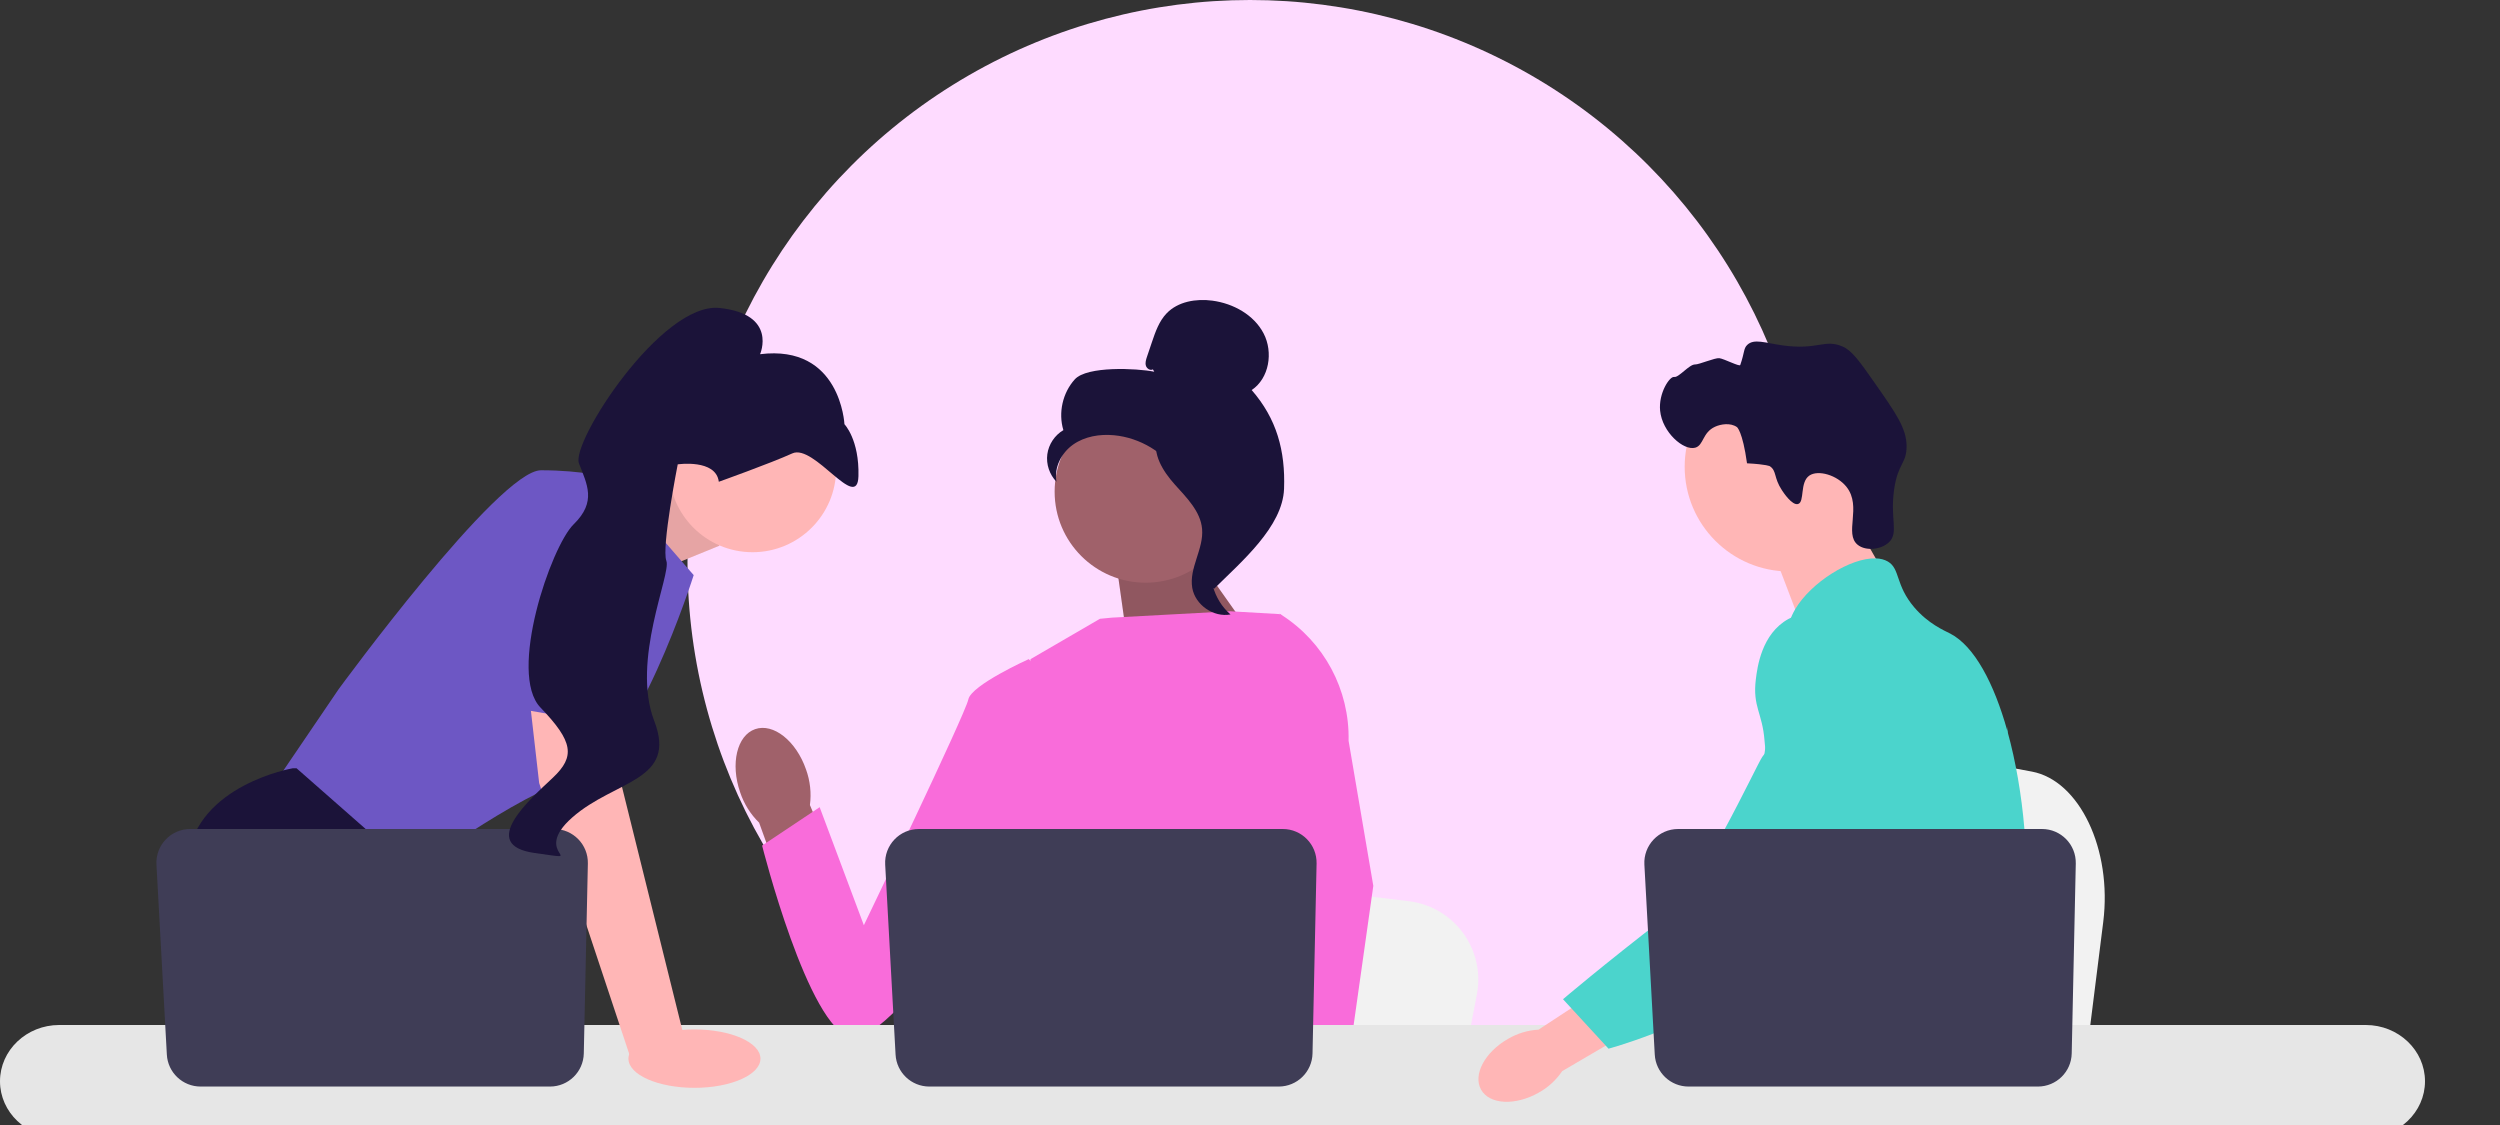 <svg width="400" height="180" viewBox="0 0 400 180" fill="none" xmlns="http://www.w3.org/2000/svg">
<rect x="0" y="0" width="400" height="180" fill="#333333" stroke="none"/>
<g clip-path="url(#clip0_907_455)">
<circle cx="200" cy="90" r="90" fill="#FEDBFF"/>
<path d="M336.518 147.514L335.415 156.298L332.677 178.115H277.677C278.106 173.225 278.693 166.187 279.321 158.589C279.383 157.83 279.447 157.066 279.509 156.298C281.082 137.198 282.803 115.584 282.803 115.584L290.034 116.931L304.063 119.54L309.78 120.602L325.088 123.453C332.72 124.871 337.97 135.922 336.518 147.514V147.514Z" fill="#F2F2F2"/>
<path d="M294.915 80.24L301.679 92.076L288.679 101.288L283.134 86.74L294.915 80.24Z" fill="#FFB6B6"/>
<path d="M286.305 91.437C295.559 91.437 303.06 83.935 303.06 74.681C303.06 65.427 295.559 57.925 286.305 57.925C277.051 57.925 269.549 65.427 269.549 74.681C269.549 83.935 277.051 91.437 286.305 91.437Z" fill="#FFB6B6"/>
<path d="M285.102 78.427C283.771 76.402 284.293 75.343 283.18 74.599C283.18 74.599 282.731 74.3 279.523 74.129C278.805 68.96 277.909 68.333 277.909 68.333C276.875 67.61 275.342 67.845 274.388 68.287C272.37 69.222 272.604 71.24 271.246 71.627C269.369 72.16 265.954 69.152 265.618 65.708C265.344 62.898 267.154 60.17 267.872 60.314C268.583 60.457 270.288 58.282 271.208 58.315C271.836 58.338 274.404 57.222 275.094 57.309C275.849 57.405 278.336 58.703 278.439 58.406C279.159 56.346 278.948 55.774 279.559 55.184C280.642 54.14 282.413 54.867 285.192 55.258C290.91 56.061 291.908 54.176 294.838 55.454C296.318 56.099 297.557 57.84 299.974 61.296C303.353 66.128 305.043 68.544 305.054 71.363C305.065 74.237 303.673 74.054 303.062 78.309C302.382 83.045 303.828 85.211 302.248 86.75C301.027 87.939 298.546 88.221 297.242 87.177C295.01 85.391 297.931 81.079 295.461 77.928C293.945 75.995 290.895 75.134 289.499 76.09C287.919 77.171 288.789 80.343 287.679 80.644C286.728 80.902 285.334 78.78 285.102 78.427L285.102 78.427Z" fill="#1B1339"/>
<path d="M324.133 144.42C323.666 152.411 321.81 154.934 321.159 164.372C321.017 166.444 320.932 168.849 320.932 171.717C320.932 172.448 320.936 173.155 320.936 173.846C320.936 175.316 320.908 176.706 320.737 178.115C320.607 179.241 320.384 180.374 320.014 181.569H283.926C283.922 181.561 283.922 181.552 283.918 181.544C283.707 180.626 283.573 179.749 283.471 178.908C283.439 178.64 283.41 178.376 283.386 178.115C283.353 177.811 283.325 177.51 283.296 177.214C283.187 176.031 283.077 174.914 282.817 173.846C282.468 172.371 281.834 170.982 280.534 169.641C280.002 169.092 279.47 168.666 278.949 168.292C278.848 168.223 278.75 168.154 278.649 168.085C277.211 167.098 275.85 166.387 274.671 164.372C274.651 164.343 274.635 164.311 274.619 164.282C274.416 163.929 273.887 163.003 273.505 161.768C273.103 160.484 272.86 158.871 273.298 157.222C274.343 153.313 278.21 152.923 281.371 148.975C281.712 148.548 282.049 148.077 282.37 147.553C283.8 145.229 284.186 143.181 284.641 140.748C284.714 140.354 284.779 139.964 284.832 139.586C284.873 139.302 284.909 139.021 284.938 138.745C285.189 136.425 285.068 134.426 284.771 132.639C283.804 126.785 280.952 123.161 282.967 117.908C283.601 116.259 284.499 115.019 285.405 113.959C287.322 111.712 289.293 110.254 288.952 107.353C288.606 104.428 286.388 104.026 286.14 101.471C286.014 100.179 286.437 98.818 287.229 97.481V97.477C289.764 93.175 296.094 89.214 300.115 89.34C300.859 89.36 301.517 89.527 302.065 89.848C304.052 91.018 303.223 93.573 306.266 97.156C308.529 99.817 311.088 100.882 312.06 101.385C315.907 103.392 319.035 109.312 321.159 116.88C321.176 116.937 321.192 116.994 321.208 117.055C322.521 121.796 323.447 127.179 323.906 132.639C324.101 134.95 324.215 137.274 324.239 139.574C324.26 141.41 324.219 143.003 324.133 144.42Z" fill="#4BD4CC"/>
<path d="M297.109 171.798L296.374 173.846L295.911 175.129L294.838 178.115L293.595 181.569H285.604L286.944 178.115L287.566 176.507L288.598 173.846L290.329 169.377L297.109 171.798Z" fill="#FFB6B6"/>
<path d="M321.286 116.181C321.265 116.446 321.237 116.738 321.208 117.055C320.892 120.281 320.144 126.054 319.051 132.639C318.474 136.112 317.8 139.814 317.04 143.49C315.407 151.424 313.376 159.237 311.08 164.372C310.67 165.298 310.248 166.135 309.817 166.874C309.488 167.439 309.142 167.996 308.781 168.544C307.611 170.344 306.299 172.05 304.938 173.643C304.885 173.712 304.824 173.777 304.763 173.846C304.544 174.106 304.316 174.362 304.089 174.618C302.975 175.873 301.838 177.043 300.737 178.116C299.396 179.424 298.104 180.582 296.947 181.569H283.971L283.918 181.544L282.049 180.716C282.049 180.716 282.581 180.09 283.471 178.908C283.654 178.668 283.849 178.404 284.06 178.116C284.32 177.762 284.601 177.372 284.901 176.95C285.527 176.064 286.238 175.024 287.001 173.846C288.48 171.567 290.166 168.763 291.868 165.518C292.064 165.14 292.262 164.758 292.462 164.372C292.465 164.36 292.474 164.347 292.478 164.335C292.815 163.677 293.148 162.999 293.481 162.308C296.305 156.433 297.113 151.558 297.345 149.978C297.67 147.744 298.121 144.619 297.999 141.183C297.917 138.916 297.589 136.519 296.805 134.138V134.134C296.642 133.634 296.459 133.135 296.252 132.639C295.882 131.749 295.443 130.872 294.923 130.006C292.628 126.196 290.763 126.037 289.28 121.885C288.842 120.654 287.846 117.876 288.151 114.942V114.938C288.188 114.577 288.249 114.211 288.33 113.845V113.841C288.35 113.74 288.379 113.634 288.407 113.533C288.639 112.635 289.021 111.745 289.601 110.9C290.735 109.259 292.283 108.284 293.668 107.703L293.672 107.699C295.273 107.033 296.654 106.89 296.922 106.866C302.858 106.338 307.461 111.327 309.975 114.053C310.946 115.105 311.836 115.987 312.649 116.705C318.974 122.353 320.709 118.745 321.159 116.88C321.229 116.592 321.265 116.344 321.286 116.181V116.181Z" fill="#4BD4CC"/>
<path d="M321.306 115.97C321.306 115.99 321.302 116.059 321.286 116.173C321.294 116.112 321.298 116.051 321.302 115.994C321.302 115.982 321.302 115.974 321.306 115.97Z" fill="#4BD4CC"/>
<path d="M95.499 81.019L109.224 75.243L115.111 87.311L100.688 93.198L95.499 81.019Z" fill="#FFB6B6"/>
<path opacity="0.1" d="M95.499 81.019L109.224 75.243L115.111 87.311L100.688 93.198L95.499 81.019Z" fill="black"/>
<path d="M97.45 76.42L110.99 92.02C110.99 92.02 101.571 121.749 92.152 124.398C82.733 127.047 65.367 139.998 65.367 139.998L43.585 125.87L54.182 110.27C54.182 110.27 79.79 75.243 86.559 75.243C93.329 75.243 97.45 76.42 97.45 76.42V76.42Z" fill="#6D57C4"/>
<path d="M79.157 178.116H47.638L45.646 175.452L37.51 164.576L35.638 162.074C35.638 162.074 28.574 149.123 30.045 137.349C31.517 125.575 46.823 122.926 46.823 122.926H47.453L66.191 139.392L65.072 154.715L71.006 164.576L79.157 178.116Z" fill="#1B1339"/>
<path d="M54.093 178.116H45.646V165.606L54.093 178.116Z" fill="#1B1339"/>
<path d="M236.298 159.125L235.247 164.576L232.639 178.116H180.249C180.658 175.081 181.217 170.713 181.815 165.998C181.874 165.527 181.936 165.053 181.994 164.576C183.493 152.723 185.132 139.31 185.132 139.31L192.02 140.146L205.383 141.764L210.828 142.424L225.41 144.193C232.68 145.073 237.681 151.931 236.298 159.125H236.298Z" fill="#F2F2F2"/>
<path d="M310.44 178.116H282.024C282.457 177.606 282.701 177.312 282.701 177.312L291.22 175.905L308.771 173.009C308.771 173.009 309.572 175.078 310.44 178.116V178.116Z" fill="#1B1339"/>
<path d="M189.908 86.906L202.265 104.382L180.709 105.026L178.396 88.602L189.908 86.906Z" fill="#A0616A"/>
<path opacity="0.1" d="M189.908 86.906L202.265 104.382L180.709 105.026L178.396 88.602L189.908 86.906Z" fill="black"/>
<path d="M128.965 123.116C127.38 118.542 123.734 115.652 120.823 116.662C117.912 117.671 116.839 122.197 118.426 126.773C119.034 128.609 120.074 130.273 121.458 131.625L128.421 150.921L137.406 147.46L129.588 128.806C129.838 126.886 129.624 124.935 128.965 123.116Z" fill="#A0616A"/>
<path d="M212.614 114.21L212.597 132.021L210.94 138.6L207.532 152.131L205.05 164.576L203.202 173.847L202.543 177.159C202.045 177.491 201.551 177.809 201.056 178.115H158.002C155.556 176.647 154.188 175.505 154.188 175.505C154.188 175.505 154.865 174.869 155.639 173.847C156.946 172.123 158.526 169.297 157.558 166.598C157.355 166.033 157.302 165.344 157.364 164.576C157.758 159.507 163.074 150.936 163.074 150.936L161.973 138.214L161.49 132.639L164.894 105.456L175.988 99.007L177.903 98.822L196.809 97.801L204.623 98.251L204.979 98.348L212.614 114.21V114.21Z" fill="#F96CDA"/>
<path d="M213.454 178.116H204.035L203.62 173.848L203.611 173.762L206.278 173.58L213.216 173.106L213.336 175.661L213.43 177.621L213.454 178.116Z" fill="#FFB6B6"/>
<path d="M215.773 118.517L219.729 141.732L216.5 164.576L215.997 168.131L215.108 174.41L214.834 176.341L214.843 176.55L214.911 178.116H203.726L203.314 173.848L203.278 173.465L202.437 164.723L202.422 164.576L200.635 146.038L204.138 132.639L204.397 131.653V131.65L205.921 108.709L204.741 98.284L204.729 98.186C204.752 98.201 204.773 98.216 204.797 98.231C204.858 98.269 204.92 98.307 204.979 98.348C211.855 102.711 215.952 110.364 215.773 118.517Z" fill="#F96CDA"/>
<path d="M168.901 109.905L164.6 105.457C164.6 105.457 155.392 109.608 154.933 111.91C154.474 114.213 138.217 148.037 138.217 148.037L131.144 129.147L121.938 135.294C121.938 135.294 129.325 164.622 136.234 165.999C143.143 167.376 166.298 131.286 166.298 131.286L168.901 109.905H168.901Z" fill="#F96CDA"/>
<path d="M378.524 164H9.472C4.248 164 0 168.04 0 173.002C0 177.964 4.248 182 9.472 182H378.524C383.748 182 388 177.965 388 173.002C388 168.039 383.748 164 378.524 164Z" fill="#E6E6E6"/>
<path d="M210.654 138.165L210.003 168.554C209.94 171.496 207.537 173.848 204.595 173.848H148.692C145.82 173.848 143.448 171.602 143.291 168.734L141.63 138.344C141.46 135.245 143.927 132.64 147.031 132.64H205.246C208.279 132.64 210.719 135.133 210.654 138.165Z" fill="#3F3D56"/>
<path d="M120.409 88.354C127.796 88.354 133.784 82.366 133.784 74.979C133.784 67.593 127.796 61.605 120.409 61.605C113.022 61.605 107.034 67.593 107.034 74.979C107.034 82.366 113.022 88.354 120.409 88.354Z" fill="#FFB6B6"/>
<path d="M98.039 109.975L99.51 125.869L109.518 166.195L100.872 169.225L86.265 125.281L84.248 107.62L98.039 109.975Z" fill="#FFB6B6"/>
<path d="M94.058 138.165L93.407 168.554C93.344 171.496 90.941 173.848 87.998 173.848H32.096C29.223 173.848 26.852 171.602 26.695 168.734L25.033 138.344C24.864 135.245 27.331 132.64 30.435 132.64H88.65C91.683 132.64 94.123 135.133 94.058 138.165Z" fill="#3F3D56"/>
<path d="M111.112 174.053C116.945 174.053 121.674 171.961 121.674 169.381C121.674 166.801 116.945 164.709 111.112 164.709C105.278 164.709 100.549 166.801 100.549 169.381C100.549 171.961 105.278 174.053 111.112 174.053Z" fill="#FFB6B6"/>
<path d="M77.288 112.405L83.322 80.246C83.322 80.246 100.099 77.892 100.688 83.484C101.277 89.077 100.267 116.408 100.267 116.408L77.288 112.405V112.405Z" fill="#6D57C4"/>
<path d="M115.01 77.082C115.01 77.082 123.283 74.129 126.773 72.541C130.263 70.952 137.197 82.034 137.351 76.181C137.505 70.328 135.11 67.874 135.11 67.874C135.11 67.874 134.511 55.071 121.612 56.672C121.612 56.672 124.45 50.266 115.136 49.275C105.823 48.285 91.334 70.775 92.631 74.136C93.929 77.497 95.484 80.276 91.803 83.869C88.122 87.463 81.228 107.745 86.473 113.203C91.718 118.66 92.062 121.029 88.469 124.424C84.875 127.819 76.381 135.202 85.565 136.484C94.749 137.765 84.725 136.808 91.572 130.785C98.419 124.763 108.41 125.009 104.679 115.346C100.949 105.683 107.43 91.836 106.619 89.735C105.808 87.635 108.436 74.296 108.436 74.296C108.436 74.296 114.553 73.397 115.01 77.082V77.082Z" fill="#1B1339"/>
<path d="M183.3 93.232C191.341 93.232 197.86 86.713 197.86 78.672C197.86 70.631 191.341 64.113 183.3 64.113C175.259 64.113 168.741 70.631 168.741 78.672C168.741 86.713 175.259 93.232 183.3 93.232Z" fill="#A0616A"/>
<path d="M184.462 59.098C184.041 59.344 183.477 58.972 183.342 58.503C183.206 58.034 183.364 57.537 183.52 57.074L184.305 54.748C184.863 53.098 185.454 51.39 186.66 50.134C188.482 48.238 191.376 47.756 193.981 48.105C197.327 48.554 200.629 50.366 202.184 53.362C203.74 56.358 203.078 60.538 200.267 62.407C204.273 66.999 205.67 72.117 205.449 78.207C205.229 84.298 198.592 89.903 194.264 94.193C193.297 93.607 192.418 90.861 192.95 89.864C193.481 88.866 192.72 87.71 193.378 86.792C194.036 85.873 194.587 87.336 193.922 86.422C193.502 85.846 195.141 84.52 194.517 84.175C191.497 82.506 190.493 78.743 188.597 75.861C186.31 72.385 182.395 70.031 178.253 69.64C175.971 69.425 173.56 69.815 171.69 71.139C169.819 72.464 168.608 74.832 169.042 77.083C167.919 75.942 167.36 74.27 167.571 72.683C167.781 71.097 168.758 69.629 170.14 68.822C169.3 66.042 170.02 62.845 171.97 60.694C173.921 58.543 181.834 58.91 184.682 59.476L184.462 59.098Z" fill="#1B1339"/>
<path d="M184.904 69.725C188.677 70.132 191.4 73.399 193.7 76.417C195.025 78.156 196.414 80.077 196.381 82.263C196.347 84.474 194.869 86.37 194.163 88.465C193.008 91.889 194.133 95.963 196.882 98.31C194.166 98.825 191.23 96.789 190.761 94.064C190.216 90.893 192.619 87.832 192.335 84.627C192.084 81.803 189.859 79.63 187.967 77.519C186.075 75.407 184.298 72.605 185.168 69.907L184.904 69.725Z" fill="#1B1339"/>
<path d="M241.296 166.212C237.56 168.337 235.628 171.988 236.981 174.365C238.334 176.743 242.458 176.947 246.196 174.821C247.7 173.992 248.984 172.814 249.941 171.387L265.658 162.183L261.181 154.9L246.162 164.747C244.447 164.84 242.778 165.342 241.296 166.212Z" fill="#FFB6B6"/>
<path d="M294.511 98.718C294.041 98.531 289.92 96.971 286.158 99.031C281.836 101.398 281.168 106.802 280.934 108.697C280.393 113.075 281.987 114.056 282.323 118.488C282.952 126.78 284.612 117.32 281.962 121.105C281.044 122.415 271.676 142.717 266.51 146.694C256.462 154.428 250.081 159.875 250.081 159.875L257.365 167.788C257.365 167.788 268.876 164.721 279.05 158.115C289.486 151.338 294.704 147.95 298.741 141.322C299.089 140.751 307.407 126.625 302.94 111.005C301.921 107.442 300.054 100.914 294.511 98.718Z" fill="#4BD4CC"/>
<path d="M332.125 138.165L331.474 168.554C331.411 171.496 329.008 173.848 326.066 173.848H270.164C267.291 173.848 264.919 171.602 264.762 168.734L263.101 138.344C262.931 135.245 265.399 132.64 268.502 132.64H326.717C329.75 132.64 332.19 135.133 332.125 138.165Z" fill="#3F3D56"/>
</g>
<defs>
<clipPath id="clip0_907_455">
<rect width="400" height="180" fill="white"/>
</clipPath>
</defs>
</svg>
